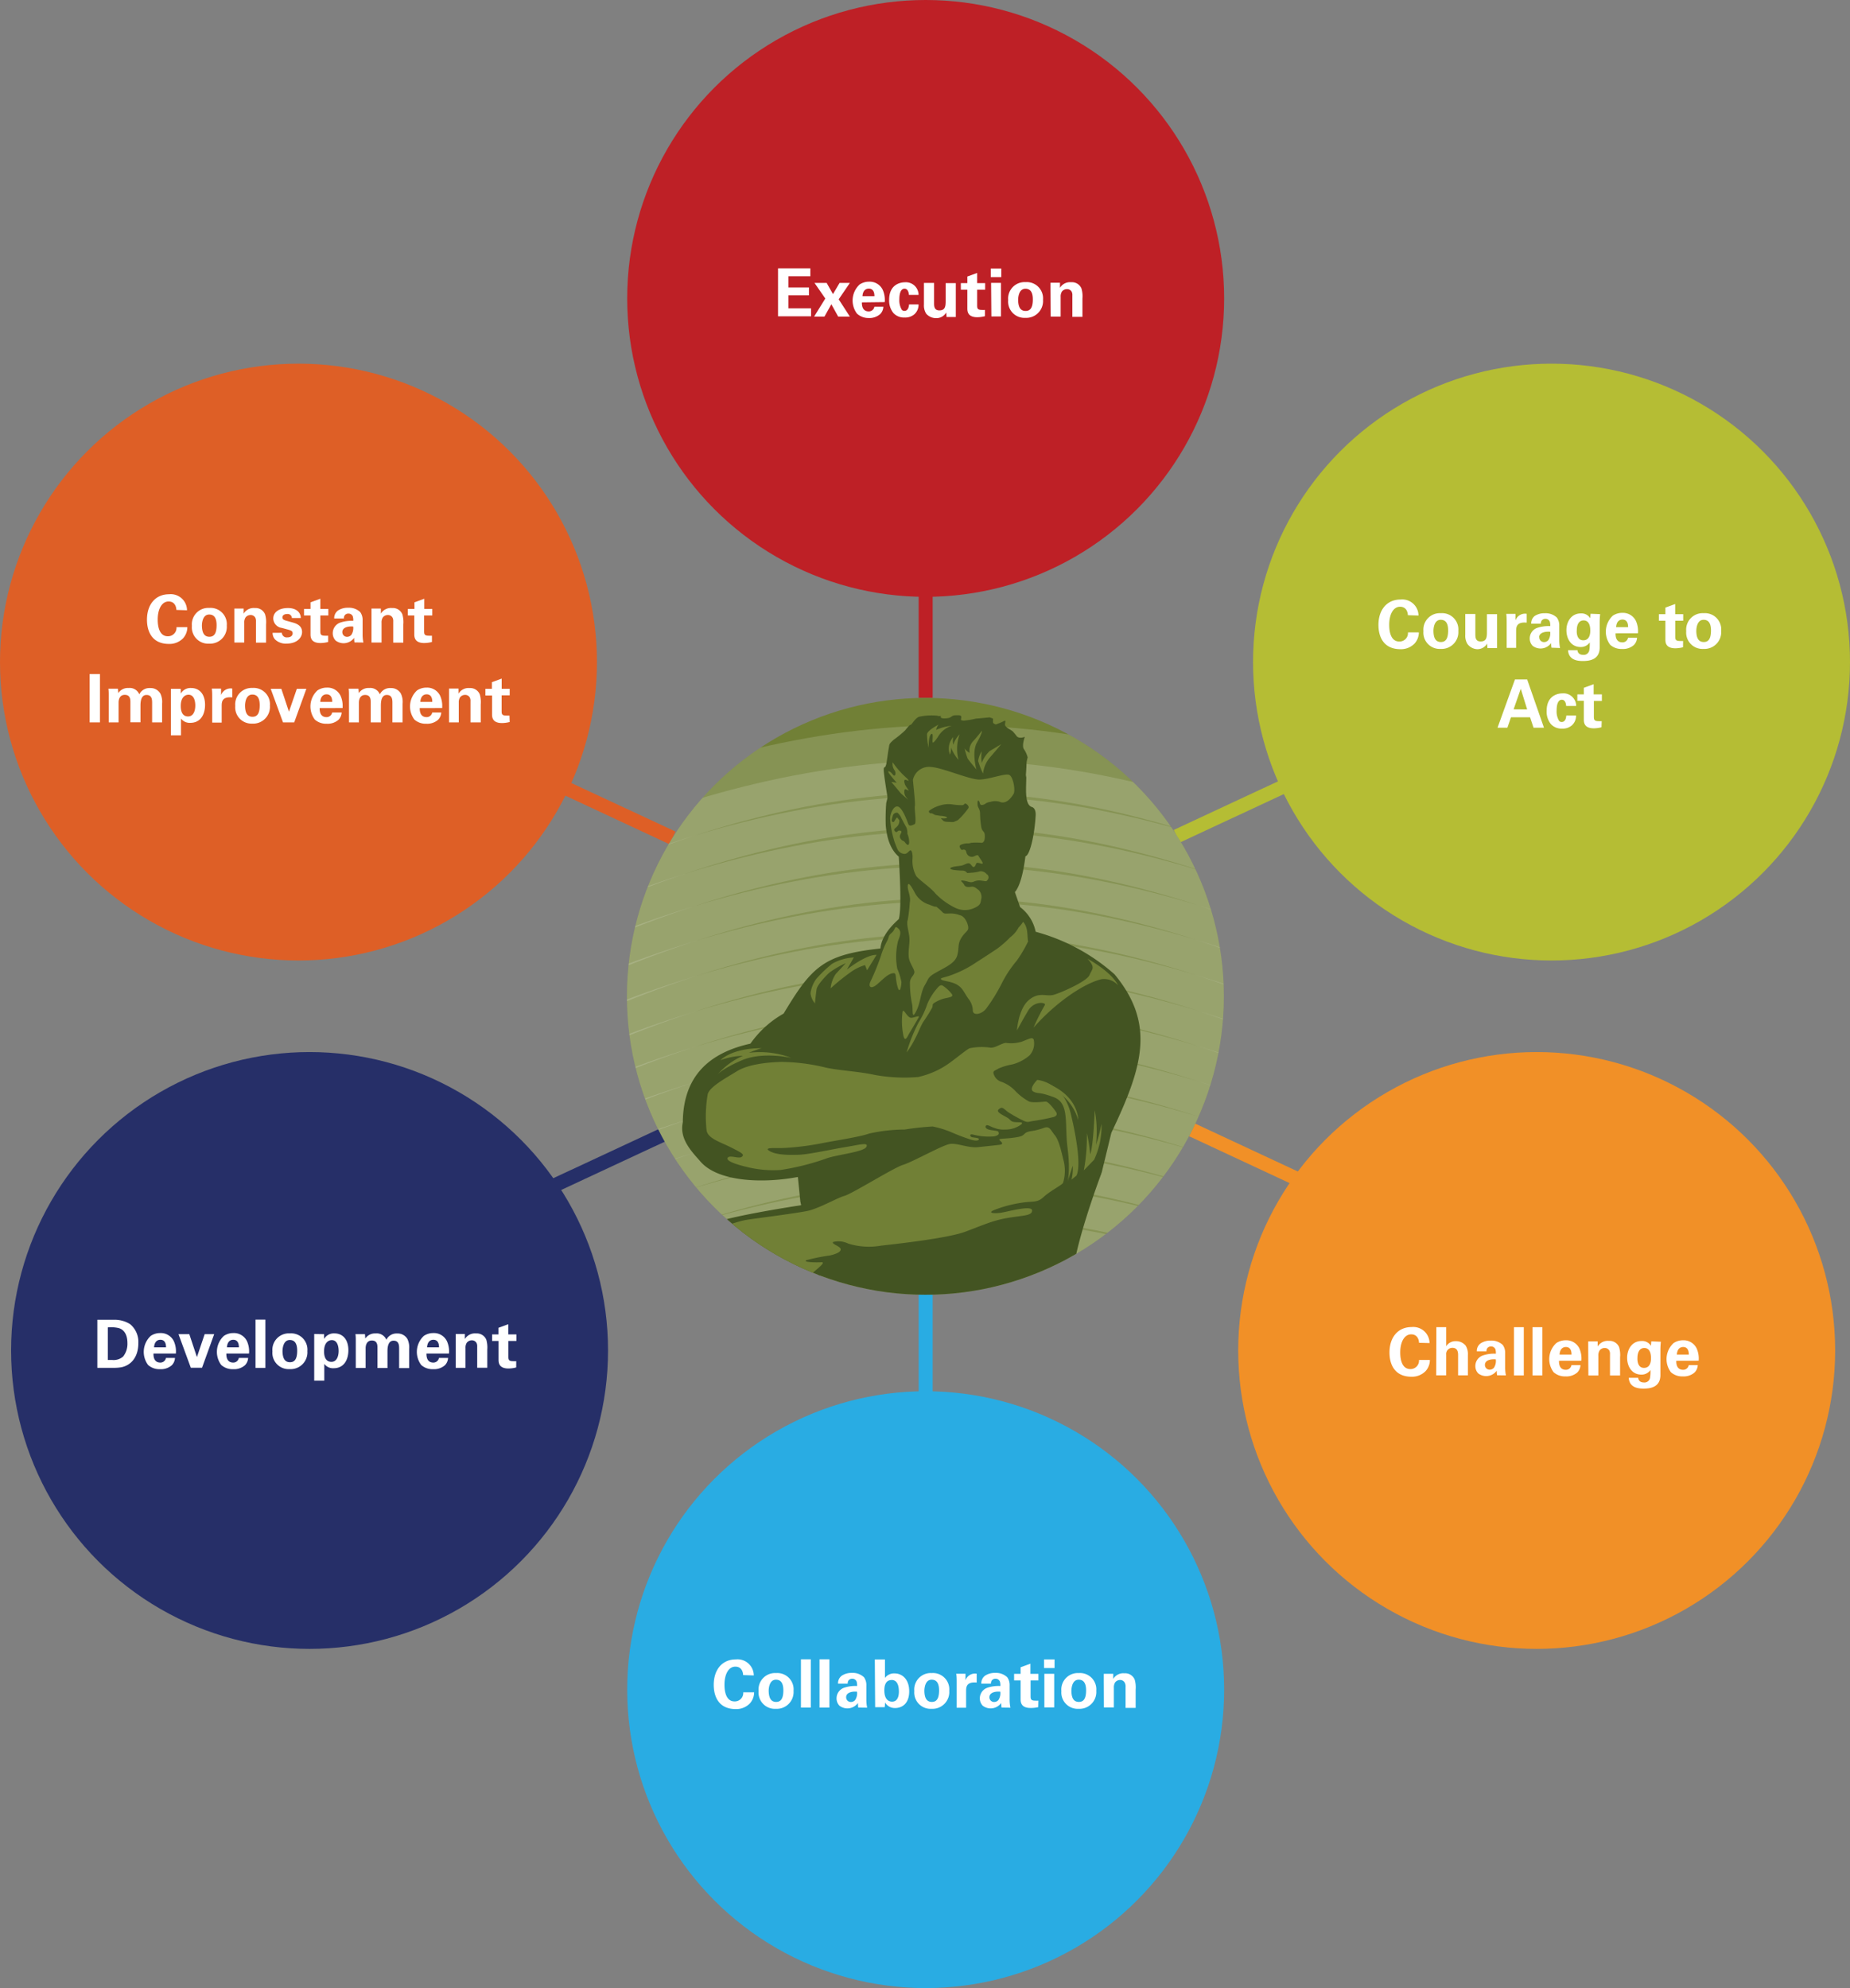 <svg xmlns="http://www.w3.org/2000/svg" xmlns:xlink="http://www.w3.org/1999/xlink" viewBox="0 0 330.3 355.02"><rect x="0" y="0" width="330.3" height="355.02" fill="#808080" stroke="none"/><defs><style>.cls-1,.cls-11,.cls-13,.cls-15,.cls-18,.cls-3,.cls-7,.cls-9{fill:none;}.cls-2{fill:#be2026;}.cls-3{stroke:#be2026;}.cls-11,.cls-13,.cls-15,.cls-17,.cls-18,.cls-3,.cls-7,.cls-9{stroke-miterlimit:10;}.cls-11,.cls-13,.cls-15,.cls-3,.cls-7,.cls-9{stroke-width:2.5px;}.cls-18,.cls-4{isolation:isolate;}.cls-5{fill:#fff;}.cls-6{fill:#b5bd34;}.cls-7{stroke:#b5bd34;}.cls-8{fill:#f19027;}.cls-9{stroke:#f19027;}.cls-10{fill:#29ace3;}.cls-11{stroke:#29ace3;}.cls-12{fill:#262f68;}.cls-13{stroke:#262f68;}.cls-14{fill:#de5f26;}.cls-15{stroke:#de5f26;}.cls-16{clip-path:url(#clip-path);}.cls-17,.cls-20{fill:#718036;}.cls-17,.cls-18{stroke:#fff;}.cls-17{stroke-width:4px;}.cls-18{stroke-width:12px;opacity:0.15;}.cls-19{fill:#435422;}</style><clipPath id="clip-path"><circle class="cls-1" cx="165.22" cy="177.92" r="53.29"/></clipPath></defs><title>high-performance-characteristics</title><g id="Layer_2" data-name="Layer 2"><g id="Layer_1-2" data-name="Layer 1"><g id="Layer_2-2" data-name="Layer 2"><g id="Layer_1-2-2" data-name="Layer 1-2"><circle class="cls-2" cx="165.27" cy="53.29" r="53.29"/><line class="cls-3" x1="165.27" y1="124.63" x2="165.27" y2="106.13"/><g class="cls-4"><g class="cls-4"><path class="cls-5" d="M138.91,47.92h5.77v1.41h-3.92v2h3.67v1.41h-3.67v2.32h4.05v1.43h-5.9Z"/></g><g class="cls-4"><path class="cls-5" d="M147.59,50.52l1.13,2,1.18-2h1.84l-2,2.93,2,3.09h-2.09l-1.22-2.21-1.23,2.21h-1.85l2-3.23-1.93-2.79Z"/></g><g class="cls-4"><path class="cls-5" d="M153.88,54c0,.39,0,1.61,1.23,1.61a1,1,0,0,0,1-.83h1.61a2,2,0,0,1-.57,1.31,2.93,2.93,0,0,1-2.11.7A3,3,0,0,1,153,56a3.9,3.9,0,0,1,.48-5.2,3,3,0,0,1,1.69-.5,2.58,2.58,0,0,1,2.43,1.45,4.46,4.46,0,0,1,.36,2.2Zm2.24-1.11c0-.27,0-1.35-1-1.35-.77,0-1.1.64-1.13,1.35Z"/><path class="cls-5" d="M162.27,52.66c0-.21-.1-1.11-.77-1.11-.83,0-.93,1.26-.93,1.92a3.3,3.3,0,0,0,.44,1.85.61.61,0,0,0,.48.2c.19,0,.74-.08.81-1.16H164a2.28,2.28,0,0,1-.77,1.78,2.48,2.48,0,0,1-1.72.56,2.54,2.54,0,0,1-2-.8,3.5,3.5,0,0,1-.76-2.37c0-2.74,2-3.12,2.81-3.12A2.26,2.26,0,0,1,164,52.66Z"/><path class="cls-5" d="M166.77,50.52v3.59c0,.52,0,1.32.94,1.32,1.13,0,1.13-.85,1.13-1.87v-3h1.81v4c0,1.3,0,1.45,0,1.61s0,.27,0,.44H169l-.06-.8a2,2,0,0,1-1.78,1,2.29,2.29,0,0,1-1.81-.81,2.77,2.77,0,0,1-.39-1.62V50.52Z"/><path class="cls-5" d="M175.86,56.46a5.5,5.5,0,0,1-1.37.19c-1.78,0-1.78-1.12-1.78-1.62v-3.3h-1.16V50.56h1.16V49.38l1.75-.64v1.82h1.43v1.17h-1.43v2.72c0,.55,0,.89.8.89a4.53,4.53,0,0,0,.6,0Z"/><path class="cls-5" d="M176.89,47.94h1.88v1.54h-1.88Zm.06,2.57h1.76v6H177Z"/><path class="cls-5" d="M183.1,50.38a2.91,2.91,0,0,1,3.12,3.16,3,3,0,0,1-3.16,3.22A2.91,2.91,0,0,1,180,53.58,2.94,2.94,0,0,1,183.1,50.38Zm0,5.15c.77,0,1.3-.46,1.3-2.06,0-.8-.16-1.91-1.32-1.91s-1.3,1.49-1.3,2C181.8,54.94,182.25,55.53,183.12,55.53Z"/><path class="cls-5" d="M187.56,51.59s0-.68,0-1.1h1.69l0,.91a2.08,2.08,0,0,1,2-1,1.83,1.83,0,0,1,1.84,1.13,5,5,0,0,1,.17,1.8v3.25h-1.8V52.8a1.43,1.43,0,0,0-.1-.66.92.92,0,0,0-.86-.51,1.1,1.1,0,0,0-.92.46,1.65,1.65,0,0,0-.21.92v3.53h-1.78Z"/></g></g><circle class="cls-6" cx="277.01" cy="118.23" r="53.29"/><line class="cls-7" x1="210.09" y1="149.34" x2="229.41" y2="140.33"/><g class="cls-4"><g class="cls-4"><path class="cls-5" d="M251.36,109.86c0-.3-.14-1.51-1.39-1.51s-1.94,1.43-1.94,3.21c0,.51,0,3,1.8,3a1.51,1.51,0,0,0,1.55-1.63h1.94a3,3,0,0,1-.77,2,3.38,3.38,0,0,1-2.51,1c-3,0-3.93-2.19-3.93-4.33,0-2.73,1.53-4.54,3.94-4.54a2.9,2.9,0,0,1,3.21,2.86Z"/><path class="cls-5" d="M257.25,109.5a2.91,2.91,0,0,1,3.12,3.16,3,3,0,0,1-3.16,3.22,2.91,2.91,0,0,1-3.07-3.17A2.94,2.94,0,0,1,257.25,109.5Zm0,5.15c.77,0,1.3-.46,1.3-2.06,0-.8-.15-1.91-1.32-1.91s-1.3,1.49-1.3,2C255.95,114.06,256.4,114.65,257.27,114.65Z"/><path class="cls-5" d="M263.41,109.64v3.59c0,.52,0,1.32.94,1.32,1.13,0,1.13-.85,1.13-1.87v-3h1.81v4c0,1.3,0,1.45,0,1.61s0,.27,0,.44h-1.72l-.06-.8a2,2,0,0,1-1.78,1A2.29,2.29,0,0,1,262,115a2.77,2.77,0,0,1-.39-1.62v-3.74Z"/></g><g class="cls-4"><path class="cls-5" d="M269,111.12c0-.29,0-1.16-.08-1.5h1.66l0,1.16a1.81,1.81,0,0,1,2-1.17v1.58c-1.79-.17-1.89.75-1.89,1.5v3H269Z"/></g><g class="cls-4"><path class="cls-5" d="M277,115.66a4.74,4.74,0,0,1-.06-.82,2.33,2.33,0,0,1-3.3.49,1.86,1.86,0,0,1-.52-1.32,2,2,0,0,1,1.28-1.87,6.28,6.28,0,0,1,2.38-.33,2.35,2.35,0,0,0-.08-.8.81.81,0,0,0-.79-.5.8.8,0,0,0-.67.33.91.91,0,0,0-.13.54h-1.73A1.68,1.68,0,0,1,274,110a3.15,3.15,0,0,1,1.82-.49,2.89,2.89,0,0,1,2.15.78,2.38,2.38,0,0,1,.42,1.48v2.42a7.26,7.26,0,0,0,.14,1.53Zm-2.17-1.86a.83.83,0,0,0,.86.86,1,1,0,0,0,.75-.35,2.21,2.21,0,0,0,.33-1.49C275.61,112.73,274.8,113.09,274.8,113.8Z"/></g><g class="cls-4"><path class="cls-5" d="M285.69,109.67a13.17,13.17,0,0,0-.08,1.49v4.45c0,2.22-1.85,2.43-3,2.43-.86,0-2.54-.11-2.65-1.93h1.69c0,.18.11.83,1,.83a1,1,0,0,0,1.1-.79,6.44,6.44,0,0,0,.08-1.43,1.89,1.89,0,0,1-1.62.82c-1.73,0-2.54-1.5-2.54-3s.85-3,2.57-3a1.82,1.82,0,0,1,1.68.86l.06-.8Zm-3,4.67c1.24,0,1.24-1.45,1.24-1.72,0-.68-.13-1.83-1.2-1.83-.67,0-1.21.51-1.21,1.8C281.49,112.88,281.49,114.34,282.67,114.34Z"/></g><g class="cls-4"><path class="cls-5" d="M288.44,113.1c0,.39,0,1.61,1.23,1.61a1,1,0,0,0,1-.83h1.61a2,2,0,0,1-.57,1.31,2.93,2.93,0,0,1-2.11.7,3,3,0,0,1-2.12-.75,3.9,3.9,0,0,1,.48-5.2,3,3,0,0,1,1.69-.5,2.58,2.58,0,0,1,2.43,1.45,4.47,4.47,0,0,1,.36,2.2Zm2.24-1.11c0-.27,0-1.35-1-1.35-.78,0-1.1.64-1.13,1.35Z"/></g><g class="cls-4"><path class="cls-5" d="M300.49,115.58a5.5,5.5,0,0,1-1.37.19c-1.78,0-1.78-1.12-1.78-1.62v-3.3h-1.16v-1.17h1.16V108.5l1.75-.64v1.82h1.43v1.17H299.1v2.72c0,.55,0,.89.8.89a4.53,4.53,0,0,0,.6,0Z"/></g><g class="cls-4"><path class="cls-5" d="M304.18,109.5a2.91,2.91,0,0,1,3.12,3.16,3,3,0,0,1-3.16,3.22,2.91,2.91,0,0,1-3.08-3.17A2.94,2.94,0,0,1,304.18,109.5Zm0,5.15c.77,0,1.3-.46,1.3-2.06,0-.8-.16-1.91-1.32-1.91s-1.3,1.49-1.3,2C302.88,114.06,303.33,114.65,304.21,114.65Z"/></g><g class="cls-4"><path class="cls-5" d="M272.66,121.33l3,8.62h-1.86l-.62-1.86h-3.41l-.64,1.86h-1.76l3.11-8.62Zm0,5.36L271.52,123l-1.28,3.67Z"/></g><g class="cls-4"><path class="cls-5" d="M279.62,126.07c0-.21-.09-1.11-.77-1.11-.83,0-.93,1.26-.93,1.92a3.3,3.3,0,0,0,.44,1.85.61.61,0,0,0,.48.2c.19,0,.74-.08.81-1.16h1.74a2.28,2.28,0,0,1-.77,1.78,2.48,2.48,0,0,1-1.72.56,2.54,2.54,0,0,1-2-.8,3.5,3.5,0,0,1-.76-2.37c0-2.74,2-3.12,2.81-3.12a2.26,2.26,0,0,1,2.46,2.25Z"/><path class="cls-5" d="M285.93,129.87a5.49,5.49,0,0,1-1.37.19c-1.78,0-1.78-1.12-1.78-1.62v-3.3h-1.16V124h1.16v-1.18l1.75-.64V124H286v1.17h-1.43v2.72c0,.55,0,.89.8.89a4.51,4.51,0,0,0,.6,0Z"/></g></g><circle class="cls-8" cx="274.36" cy="241.16" r="53.29"/><line class="cls-9" x1="231.87" y1="210.65" x2="212.83" y2="201.77"/><g class="cls-4"><g class="cls-4"><path class="cls-5" d="M253.35,239.79c0-.3-.14-1.51-1.39-1.51S250,239.7,250,241.48c0,.51,0,3,1.8,3a1.51,1.51,0,0,0,1.55-1.63h1.94a2.94,2.94,0,0,1-.77,2,3.38,3.38,0,0,1-2.51,1c-3,0-3.93-2.19-3.93-4.33,0-2.73,1.53-4.54,3.94-4.54a2.9,2.9,0,0,1,3.21,2.86Z"/><path class="cls-5" d="M256.45,237h1.75v3.41a1.94,1.94,0,0,1,1.74-.91,2.17,2.17,0,0,1,1.75.81,2.87,2.87,0,0,1,.39,1.63v3.66h-1.75V242c0-.35,0-1.31-1-1.31a1.1,1.1,0,0,0-1.13,1.23v3.68h-1.78Z"/><path class="cls-5" d="M267.29,245.59a4.82,4.82,0,0,1-.06-.82,2.33,2.33,0,0,1-3.3.49,1.86,1.86,0,0,1-.52-1.32,2,2,0,0,1,1.28-1.87,6.27,6.27,0,0,1,2.38-.33,2.35,2.35,0,0,0-.08-.8.82.82,0,0,0-.79-.5.8.8,0,0,0-.67.33.91.91,0,0,0-.13.54h-1.73a1.68,1.68,0,0,1,.68-1.42,3.14,3.14,0,0,1,1.82-.49,2.89,2.89,0,0,1,2.14.78,2.38,2.38,0,0,1,.42,1.48v2.42a7.26,7.26,0,0,0,.14,1.53Zm-2.17-1.86a.83.83,0,0,0,.86.86,1,1,0,0,0,.75-.35,2.2,2.2,0,0,0,.33-1.49C265.93,242.66,265.12,243,265.12,243.73Z"/><path class="cls-5" d="M270.3,237h1.76v8.62H270.3Z"/><path class="cls-5" d="M273.61,237h1.76v8.62h-1.76Z"/><path class="cls-5" d="M278.34,243c0,.39,0,1.61,1.23,1.61a1,1,0,0,0,1-.83h1.61a2,2,0,0,1-.57,1.31,2.93,2.93,0,0,1-2.11.7,3,3,0,0,1-2.12-.75,3.9,3.9,0,0,1,.48-5.2,3,3,0,0,1,1.69-.5,2.58,2.58,0,0,1,2.43,1.45,4.46,4.46,0,0,1,.36,2.2Zm2.24-1.11c0-.27,0-1.35-1-1.35-.77,0-1.1.64-1.13,1.35Z"/><path class="cls-5" d="M283.56,240.64s0-.68,0-1.1h1.69l0,.91a2.09,2.09,0,0,1,2-1,1.83,1.83,0,0,1,1.83,1.13,5,5,0,0,1,.17,1.8v3.25h-1.8v-3.74a1.44,1.44,0,0,0-.09-.66.92.92,0,0,0-.86-.51,1.1,1.1,0,0,0-.92.46,1.65,1.65,0,0,0-.21.92v3.53h-1.78Z"/></g><g class="cls-4"><path class="cls-5" d="M296.53,239.6a13.4,13.4,0,0,0-.08,1.49v4.45c0,2.22-1.85,2.43-3,2.43-.86,0-2.54-.11-2.65-1.93h1.69c0,.18.11.83,1,.83a1,1,0,0,0,1.1-.79,6.35,6.35,0,0,0,.08-1.43,1.89,1.89,0,0,1-1.62.82c-1.73,0-2.54-1.5-2.54-3s.85-3,2.57-3a1.82,1.82,0,0,1,1.68.86l.06-.8Zm-3,4.67c1.24,0,1.24-1.45,1.24-1.72,0-.68-.13-1.83-1.2-1.83-.67,0-1.22.51-1.22,1.8C292.33,242.81,292.33,244.27,293.51,244.27Z"/></g><g class="cls-4"><path class="cls-5" d="M299.28,243c0,.39,0,1.61,1.23,1.61a1,1,0,0,0,1-.83h1.61a2,2,0,0,1-.57,1.31,2.93,2.93,0,0,1-2.11.7,3,3,0,0,1-2.12-.75,3.9,3.9,0,0,1,.48-5.2,3,3,0,0,1,1.69-.5,2.58,2.58,0,0,1,2.43,1.45,4.46,4.46,0,0,1,.36,2.2Zm2.24-1.11c0-.27,0-1.35-1-1.35-.77,0-1.1.64-1.13,1.35Z"/></g></g><circle class="cls-10" cx="165.27" cy="301.73" r="53.29"/><line class="cls-11" x1="165.27" y1="249.71" x2="165.27" y2="231.21"/><g class="cls-4"><g class="cls-4"><path class="cls-5" d="M132.68,299.13c0-.3-.14-1.51-1.39-1.51s-1.94,1.43-1.94,3.21c0,.51,0,3,1.8,3a1.51,1.51,0,0,0,1.55-1.63h1.94a2.94,2.94,0,0,1-.77,2,3.38,3.38,0,0,1-2.51,1c-3,0-3.93-2.19-3.93-4.33,0-2.73,1.53-4.54,3.94-4.54a2.9,2.9,0,0,1,3.21,2.86Z"/><path class="cls-5" d="M138.56,298.77a2.91,2.91,0,0,1,3.12,3.16,3,3,0,0,1-3.16,3.22,2.91,2.91,0,0,1-3.08-3.17A2.94,2.94,0,0,1,138.56,298.77Zm0,5.15c.77,0,1.3-.46,1.3-2.06,0-.8-.16-1.91-1.32-1.91s-1.3,1.49-1.3,2C137.27,303.33,137.72,303.92,138.59,303.92Z"/><path class="cls-5" d="M143,296.31h1.76v8.62H143Z"/><path class="cls-5" d="M146.32,296.31h1.76v8.62h-1.76Z"/><path class="cls-5" d="M153.24,304.93a4.82,4.82,0,0,1-.06-.82,2.33,2.33,0,0,1-3.3.49,1.86,1.86,0,0,1-.52-1.32,2,2,0,0,1,1.28-1.87,6.27,6.27,0,0,1,2.38-.33,2.35,2.35,0,0,0-.08-.8.82.82,0,0,0-.79-.5.8.8,0,0,0-.67.33.91.91,0,0,0-.13.54h-1.73a1.68,1.68,0,0,1,.68-1.42,3.14,3.14,0,0,1,1.82-.49,2.89,2.89,0,0,1,2.14.78,2.38,2.38,0,0,1,.42,1.48v2.42a7.26,7.26,0,0,0,.14,1.53Zm-2.17-1.86a.83.83,0,0,0,.86.86,1,1,0,0,0,.75-.35,2.2,2.2,0,0,0,.33-1.49C151.88,302,151.07,302.36,151.07,303.07Z"/><path class="cls-5" d="M156.19,296.34H158v3.3a2,2,0,0,1,1.71-.81c1.47,0,2.62,1.16,2.62,3.18,0,2.25-1.31,3-2.51,3a2,2,0,0,1-1.81-1c0,.19,0,.48-.06.85h-1.7Zm3,3.67c-1.3,0-1.3,1.48-1.3,1.86,0,1.37.58,2,1.38,2,1.22,0,1.22-1.51,1.22-1.82C160.48,301.59,160.46,300,159.18,300Z"/><path class="cls-5" d="M166.36,298.77a2.91,2.91,0,0,1,3.12,3.16,3,3,0,0,1-3.16,3.22,2.91,2.91,0,0,1-3.08-3.17A2.94,2.94,0,0,1,166.36,298.77Zm0,5.15c.77,0,1.3-.46,1.3-2.06,0-.8-.16-1.91-1.32-1.91s-1.3,1.49-1.3,2C165.06,303.33,165.52,303.92,166.39,303.92Z"/></g><g class="cls-4"><path class="cls-5" d="M170.8,300.39c0-.29,0-1.16-.08-1.5h1.66l0,1.16a1.81,1.81,0,0,1,2-1.17v1.58c-1.79-.17-1.89.75-1.89,1.5v3H170.8Z"/></g><g class="cls-4"><path class="cls-5" d="M178.82,304.93a4.82,4.82,0,0,1-.06-.82,2.33,2.33,0,0,1-3.3.49,1.86,1.86,0,0,1-.52-1.32,2,2,0,0,1,1.28-1.87,6.27,6.27,0,0,1,2.38-.33,2.35,2.35,0,0,0-.08-.8.82.82,0,0,0-.79-.5.8.8,0,0,0-.67.33.91.91,0,0,0-.13.54h-1.73a1.68,1.68,0,0,1,.68-1.42,3.14,3.14,0,0,1,1.82-.49,2.89,2.89,0,0,1,2.14.78,2.38,2.38,0,0,1,.42,1.48v2.42a7.26,7.26,0,0,0,.14,1.53Zm-2.17-1.86a.83.83,0,0,0,.86.86,1,1,0,0,0,.75-.35,2.2,2.2,0,0,0,.33-1.49C177.46,302,176.65,302.36,176.65,303.07Z"/><path class="cls-5" d="M185.37,304.85A5.5,5.5,0,0,1,184,305c-1.78,0-1.78-1.12-1.78-1.62v-3.3h-1.16v-1.17h1.16v-1.18l1.75-.64v1.82h1.43v1.17H184v2.72c0,.55,0,.89.8.89a4.53,4.53,0,0,0,.6,0Z"/><path class="cls-5" d="M186.4,296.33h1.88v1.54H186.4Zm.06,2.57h1.76v6h-1.76Z"/><path class="cls-5" d="M192.61,298.77a2.91,2.91,0,0,1,3.12,3.16,3,3,0,0,1-3.16,3.22A2.91,2.91,0,0,1,189.5,302,2.94,2.94,0,0,1,192.61,298.77Zm0,5.15c.77,0,1.3-.46,1.3-2.06,0-.8-.16-1.91-1.32-1.91s-1.3,1.49-1.3,2C191.31,303.33,191.76,303.92,192.63,303.92Z"/><path class="cls-5" d="M197.07,300s0-.68,0-1.1h1.69l0,.91a2.08,2.08,0,0,1,2-1,1.83,1.83,0,0,1,1.83,1.13,5,5,0,0,1,.17,1.8v3.25h-1.8v-3.74a1.43,1.43,0,0,0-.1-.66A.92.92,0,0,0,200,300a1.1,1.1,0,0,0-.92.46,1.65,1.65,0,0,0-.21.92v3.53h-1.78Z"/></g></g><circle class="cls-12" cx="55.27" cy="241.16" r="53.29"/><line class="cls-13" x1="99.14" y1="211.61" x2="118.19" y2="202.73"/><g class="cls-4"><g class="cls-4"><path class="cls-5" d="M17.38,235.68h2.85a5.2,5.2,0,0,1,3,.78,4.11,4.11,0,0,1,1.47,3.38c0,2.64-1.42,4-3.05,4.32a8,8,0,0,1-1.55.1H17.38Zm1.87,7.17.73,0a2.59,2.59,0,0,0,2-.6,3.66,3.66,0,0,0,.77-2.43c0-1.22-.42-2.34-1.57-2.66a5.92,5.92,0,0,0-1.93-.12Z"/><path class="cls-5" d="M27.4,241.71c0,.39,0,1.61,1.23,1.61a1,1,0,0,0,1-.83h1.61a2,2,0,0,1-.57,1.31,2.93,2.93,0,0,1-2.11.7,3,3,0,0,1-2.12-.75,3.9,3.9,0,0,1,.48-5.2,3,3,0,0,1,1.69-.5,2.58,2.58,0,0,1,2.43,1.46,4.46,4.46,0,0,1,.36,2.2Zm2.24-1.11c0-.27,0-1.35-1-1.35-.77,0-1.1.64-1.13,1.35Z"/></g><g class="cls-4"><path class="cls-5" d="M33.8,238.25l1.36,4.09,1.38-4.09h1.7l-2.17,6h-2l-2.2-6Z"/></g><g class="cls-4"><path class="cls-5" d="M40.41,241.71c0,.39,0,1.61,1.23,1.61a1,1,0,0,0,1-.83H44.3a2,2,0,0,1-.57,1.31,2.93,2.93,0,0,1-2.11.7,3,3,0,0,1-2.12-.75,3.9,3.9,0,0,1,.48-5.2,3,3,0,0,1,1.69-.5,2.58,2.58,0,0,1,2.43,1.46,4.45,4.45,0,0,1,.36,2.2Zm2.24-1.11c0-.27,0-1.35-1-1.35-.77,0-1.1.64-1.13,1.35Z"/><path class="cls-5" d="M45.62,235.65h1.76v8.62H45.62Z"/><path class="cls-5" d="M51.76,238.11a2.91,2.91,0,0,1,3.12,3.16,3,3,0,0,1-3.16,3.22,2.91,2.91,0,0,1-3.08-3.17A2.94,2.94,0,0,1,51.76,238.11Zm0,5.15c.77,0,1.3-.46,1.3-2.06,0-.8-.16-1.91-1.32-1.91s-1.3,1.49-1.3,2C50.46,242.67,50.92,243.26,51.79,243.26Z"/><path class="cls-5" d="M57.86,238.25l0,.86a2,2,0,0,1,1.84-1c1.56,0,2.5,1.17,2.5,3s-.88,3.22-2.62,3.22a1.93,1.93,0,0,1-1.68-.78v3h-1.8v-8.33Zm2.6,3c0-.71-.18-1.94-1.22-1.94-.57,0-1.38.43-1.38,2,0,.36,0,1.88,1.31,1.88C60,243.2,60.46,242.4,60.46,241.21Z"/><path class="cls-5" d="M63.52,239.38c0-.38,0-.75-.06-1.13h1.7l.06.78a2.07,2.07,0,0,1,1.86-.91,1.84,1.84,0,0,1,1.9,1.13,2,2,0,0,1,1.93-1.12,2,2,0,0,1,1.84,1,3.47,3.47,0,0,1,.3,1.78v3.4H71.26v-3.54c0-.64-.1-1.36-1-1.36s-1.08,1-1.08,1.88v3H67.39V240.7c0-.46,0-1.32-1-1.32s-1.11,1-1.11,1.36v3.54H63.52Z"/><path class="cls-5" d="M76.14,241.71c0,.39,0,1.61,1.23,1.61a1,1,0,0,0,1-.83H80a2,2,0,0,1-.57,1.31,2.93,2.93,0,0,1-2.11.7,3,3,0,0,1-2.12-.75,3.9,3.9,0,0,1,.48-5.2,3,3,0,0,1,1.69-.5,2.58,2.58,0,0,1,2.43,1.46,4.45,4.45,0,0,1,.36,2.2Zm2.24-1.11c0-.27,0-1.35-1-1.35-.77,0-1.1.64-1.13,1.35Z"/><path class="cls-5" d="M81.37,239.32s0-.68,0-1.1H83l0,.9a2.08,2.08,0,0,1,2-1,1.83,1.83,0,0,1,1.83,1.13A5,5,0,0,1,87,241v3.25h-1.8v-3.74a1.42,1.42,0,0,0-.1-.65.92.92,0,0,0-.86-.51,1.1,1.1,0,0,0-.92.46,1.65,1.65,0,0,0-.21.92v3.53H81.37Z"/><path class="cls-5" d="M92.16,244.19a5.48,5.48,0,0,1-1.37.19c-1.78,0-1.78-1.12-1.78-1.62v-3.3H87.86v-1.17H89v-1.18l1.75-.64v1.82H92.2v1.17H90.77v2.72c0,.55,0,.89.8.89a4.51,4.51,0,0,0,.6,0Z"/></g></g><circle class="cls-14" cx="53.29" cy="118.23" r="53.29"/><line class="cls-15" x1="120.07" y1="149.63" x2="101.14" y2="140.8"/><g class="cls-4"><g class="cls-4"><path class="cls-5" d="M31.49,108.92c0-.3-.14-1.51-1.39-1.51s-1.94,1.43-1.94,3.21c0,.51,0,3,1.8,3a1.51,1.51,0,0,0,1.55-1.63h1.94a3,3,0,0,1-.77,2,3.38,3.38,0,0,1-2.51,1c-3,0-3.93-2.19-3.93-4.33,0-2.73,1.53-4.54,3.94-4.54a2.9,2.9,0,0,1,3.21,2.86Z"/><path class="cls-5" d="M37.37,108.56a2.91,2.91,0,0,1,3.12,3.16,3,3,0,0,1-3.16,3.22,2.91,2.91,0,0,1-3.07-3.17A2.94,2.94,0,0,1,37.37,108.56Zm0,5.15c.77,0,1.3-.46,1.3-2.06,0-.8-.15-1.91-1.32-1.91s-1.3,1.49-1.3,2C36.08,113.12,36.53,113.71,37.4,113.71Z"/><path class="cls-5" d="M41.84,109.77s0-.68,0-1.1H43.5l0,.91a2.09,2.09,0,0,1,2-1,1.83,1.83,0,0,1,1.83,1.13,5,5,0,0,1,.17,1.8v3.25H45.7V111a1.44,1.44,0,0,0-.1-.66.92.92,0,0,0-.86-.51,1.1,1.1,0,0,0-.92.46,1.65,1.65,0,0,0-.21.92v3.53H41.84Z"/><path class="cls-5" d="M50.32,113a.87.87,0,0,0,1,.82c.63,0,.93-.36.93-.71s-.14-.49-.83-.68l-1.1-.3a1.74,1.74,0,0,1-1.53-1.67c0-1.17,1.07-1.88,2.63-1.88,1.24,0,2.24.57,2.29,1.78H52.11a.74.74,0,0,0-.86-.71c-.48,0-.83.23-.83.6s.3.49.82.63l1.08.3c1.1.3,1.61.86,1.61,1.68,0,1-.89,2.07-2.76,2.07a2.71,2.71,0,0,1-2.06-.74,1.72,1.72,0,0,1-.44-1.18Z"/><path class="cls-5" d="M58.59,114.64a5.49,5.49,0,0,1-1.37.19c-1.78,0-1.78-1.12-1.78-1.62v-3.3H54.28v-1.17h1.16v-1.18l1.75-.64v1.82h1.43v1.17H57.19v2.72c0,.55,0,.89.8.89a4.52,4.52,0,0,0,.6,0Z"/><path class="cls-5" d="M63.29,114.72a4.82,4.82,0,0,1-.06-.82,2.33,2.33,0,0,1-3.3.49,1.86,1.86,0,0,1-.52-1.32,2,2,0,0,1,1.28-1.87,6.28,6.28,0,0,1,2.38-.33,2.35,2.35,0,0,0-.08-.8.82.82,0,0,0-.79-.5.8.8,0,0,0-.67.33.91.91,0,0,0-.13.54H59.67a1.68,1.68,0,0,1,.68-1.42,3.15,3.15,0,0,1,1.82-.49,2.89,2.89,0,0,1,2.15.78,2.38,2.38,0,0,1,.42,1.48v2.42a7.26,7.26,0,0,0,.14,1.53Zm-2.17-1.86a.83.83,0,0,0,.86.86,1,1,0,0,0,.75-.35,2.21,2.21,0,0,0,.33-1.49C61.93,111.79,61.12,112.15,61.12,112.86Z"/><path class="cls-5" d="M66.33,109.77s0-.68,0-1.1H68l0,.91a2.09,2.09,0,0,1,2-1,1.83,1.83,0,0,1,1.84,1.13,5,5,0,0,1,.17,1.8v3.25h-1.8V111a1.44,1.44,0,0,0-.1-.66.92.92,0,0,0-.86-.51,1.1,1.1,0,0,0-.92.46,1.65,1.65,0,0,0-.21.92v3.53H66.33Z"/><path class="cls-5" d="M77.12,114.64a5.49,5.49,0,0,1-1.37.19c-1.78,0-1.78-1.12-1.78-1.62v-3.3H72.82v-1.17H74v-1.18l1.75-.64v1.82h1.43v1.17H75.72v2.72c0,.55,0,.89.8.89a4.52,4.52,0,0,0,.6,0Z"/></g><g class="cls-4"><path class="cls-5" d="M16,120.37h1.85V129H16Z"/><path class="cls-5" d="M19.41,124.12c0-.38,0-.75-.06-1.13h1.7l.06.78a2.07,2.07,0,0,1,1.86-.91,1.84,1.84,0,0,1,1.9,1.13,2,2,0,0,1,1.93-1.12,2,2,0,0,1,1.84,1,3.46,3.46,0,0,1,.3,1.78V129H27.16v-3.54c0-.64-.1-1.36-1-1.36s-1.08,1-1.08,1.88v3H23.28v-3.58c0-.46,0-1.32-1-1.32s-1.11,1-1.11,1.36V129H19.41Z"/><path class="cls-5" d="M32.27,123l0,.86a2,2,0,0,1,1.84-1c1.56,0,2.5,1.17,2.5,3s-.88,3.22-2.62,3.22a1.93,1.93,0,0,1-1.68-.77v3h-1.8V123Zm2.6,3c0-.71-.18-1.94-1.22-1.94-.57,0-1.38.43-1.38,2,0,.36,0,1.88,1.31,1.88C34.42,127.94,34.87,127.14,34.87,125.95Z"/></g><g class="cls-4"><path class="cls-5" d="M37.89,124.47c0-.29,0-1.16-.08-1.5h1.66l0,1.16a1.81,1.81,0,0,1,2-1.17v1.58c-1.79-.17-1.89.75-1.89,1.5v3H37.89Z"/></g><g class="cls-4"><path class="cls-5" d="M45.07,122.85A2.91,2.91,0,0,1,48.19,126,3,3,0,0,1,45,129.22,2.91,2.91,0,0,1,42,126.05,2.94,2.94,0,0,1,45.07,122.85Zm0,5.15c.77,0,1.3-.46,1.3-2.06,0-.8-.15-1.91-1.32-1.91s-1.3,1.49-1.3,2C43.77,127.41,44.22,128,45.09,128Z"/><path class="cls-5" d="M50.23,123l1.36,4.09L53,123h1.7l-2.17,6h-2l-2.2-6Z"/></g><g class="cls-4"><path class="cls-5" d="M57.07,126.45c0,.39,0,1.61,1.23,1.61a1,1,0,0,0,1-.83H61a2,2,0,0,1-.57,1.31,2.93,2.93,0,0,1-2.11.7,3,3,0,0,1-2.12-.75,3.9,3.9,0,0,1,.48-5.2,3,3,0,0,1,1.69-.5,2.58,2.58,0,0,1,2.43,1.45,4.46,4.46,0,0,1,.36,2.2Zm2.24-1.11c0-.27,0-1.35-1-1.35-.77,0-1.1.64-1.13,1.35Z"/><path class="cls-5" d="M62.31,124.12c0-.38,0-.75-.06-1.13H64l.06.78a2.07,2.07,0,0,1,1.86-.91,1.84,1.84,0,0,1,1.9,1.13,2,2,0,0,1,1.93-1.12,2,2,0,0,1,1.83,1,3.46,3.46,0,0,1,.3,1.78V129H70.06v-3.54c0-.64-.1-1.36-1-1.36S68,125.1,68,126v3H66.19v-3.58c0-.46,0-1.32-1-1.32s-1.11,1-1.11,1.36V129H62.31Z"/><path class="cls-5" d="M74.94,126.45c0,.39,0,1.61,1.23,1.61a1,1,0,0,0,1-.83h1.61a2,2,0,0,1-.57,1.31,2.93,2.93,0,0,1-2.11.7,3,3,0,0,1-2.12-.75,3.9,3.9,0,0,1,.48-5.2,3,3,0,0,1,1.69-.5,2.58,2.58,0,0,1,2.43,1.45,4.46,4.46,0,0,1,.36,2.2Zm2.24-1.11c0-.27,0-1.35-1-1.35-.77,0-1.1.64-1.13,1.35Z"/><path class="cls-5" d="M80.17,124.06s0-.68,0-1.1h1.69l0,.91a2.09,2.09,0,0,1,2-1A1.83,1.83,0,0,1,85.66,124a5,5,0,0,1,.17,1.8V129H84v-3.74a1.44,1.44,0,0,0-.1-.66.92.92,0,0,0-.86-.51,1.1,1.1,0,0,0-.92.46,1.65,1.65,0,0,0-.21.92V129H80.17Z"/><path class="cls-5" d="M91,128.93a5.49,5.49,0,0,1-1.37.19c-1.78,0-1.78-1.12-1.78-1.62v-3.3H86.66V123h1.16v-1.18l1.75-.64V123H91v1.17H89.56v2.72c0,.55,0,.89.8.89a4.52,4.52,0,0,0,.6,0Z"/></g></g><g class="cls-16"><path class="cls-17" d="M169.7,245.07c25.27,0,47.79-11,67.85-.75V93a166.1,166.1,0,0,0-135.71-.38v151.7C121.23,234.23,144.43,245.07,169.7,245.07Z"/><path class="cls-18" d="M237.56,151.75c-20.58-9-43.4-16.25-67.85-16.25s-47.52,6.8-67.85,15.87"/><path class="cls-18" d="M237.56,158c-20.58-9-43.4-16.25-67.85-16.25s-47.52,6.8-67.85,15.87"/><path class="cls-18" d="M237.56,164.33c-20.58-9-43.4-16.25-67.85-16.25s-47.52,6.8-67.85,15.87"/><path class="cls-18" d="M237.56,170.62c-20.58-9-43.4-16.25-67.85-16.25s-47.52,6.8-67.85,15.87"/><path class="cls-18" d="M237.56,176.91c-20.58-9-43.4-16.25-67.85-16.25s-47.52,6.8-67.85,15.87"/><path class="cls-18" d="M237.56,183.19c-20.58-9-43.4-16.25-67.85-16.25s-47.52,6.8-67.85,15.87"/><path class="cls-18" d="M237.56,189.48c-20.58-9-43.4-16.25-67.85-16.25s-47.52,6.8-67.85,15.87"/><path class="cls-18" d="M237.56,195.77c-20.58-9-43.4-16.25-67.85-16.25s-47.52,6.8-67.85,15.87"/><path class="cls-18" d="M237.56,202.06c-20.58-9-43.4-16.25-67.85-16.25s-47.52,6.8-67.85,15.87"/><path class="cls-18" d="M237.56,208.35c-20.58-9-43.4-16.25-67.85-16.25s-47.52,6.8-67.85,15.87"/><path class="cls-18" d="M237.56,214.64c-20.58-9-43.4-16.25-67.85-16.25s-47.52,6.8-67.85,15.87"/><path class="cls-18" d="M237.56,220.93c-20.58-9-43.4-16.25-67.85-16.25s-47.52,6.8-67.85,15.87"/><path class="cls-18" d="M237.56,227.22C217,218.18,194.16,211,169.7,211s-47.52,6.8-67.85,15.87"/><path class="cls-18" d="M237.56,233.51c-20.58-9-43.4-16.25-67.85-16.25s-47.52,6.8-67.85,15.87"/><path class="cls-18" d="M237.56,239.79c-20.58-9-43.4-16.25-67.85-16.25s-47.52,6.8-67.85,15.87"/><path class="cls-18" d="M237.56,246.08c-20.58-9-43.4-16.25-67.85-16.25s-47.52,6.8-67.85,15.87"/><path class="cls-19" d="M158.59,143.16s-.81-4.79-.81-5.67.29.07.52-1.4.22-1.62.37-2.43,0-.74.88-1.55a19.6,19.6,0,0,0,2.06-1.69c.52-.66.81-1,1-1s.88-1.4,1.69-1.47a10.66,10.66,0,0,1,3-.15c.66.22.74-.15.66.22s1.18.29,1.55.15.52-.44,1.11-.44,1.1-.07,1,.44-.07.44.44.52a15.29,15.29,0,0,0,2.21-.37c.29,0,2.43-.22,2.43-.22l.59.22V129c0,.22.52.37.52.37s1-.37,1.4-.59.29.07.22.52.74.88.74.88l.59.37a9,9,0,0,1,.74.88c.44.59,1.47.15,1.47.15s-.59,1.62-.15,2.21a4.83,4.83,0,0,1,.66,1.47,5,5,0,0,0-.22,1.4c0,.74-.29,4.13-.29,4.13Z"/><path class="cls-19" d="M147,239.38a21.67,21.67,0,0,0-.59-10.28c-1.68-5.93-3.54-14.67-3.54-14.67,15.75-10.81,33.26-14.37,53.78-4.91,0,0-5.09,13.44-5.17,19a48.18,48.18,0,0,0,1.26,10.89Z"/><path class="cls-19" d="M198.42,202.29l-1.75,7.21-53.79,4.92-.43-4.24c-6.54,1.23-14.46.8-17.47-2.85-1.56-1.76-3.71-4-3.07-6.9.06-8.36,4.83-12.46,12.07-14.06a18.07,18.07,0,0,1,5.93-5.37c5-8.33,7.12-10.54,17.28-11.62q.23-2.53,3.28-5.25.56-1.93,0-11.15-2-1.7-2.33-5.59a36.33,36.33,0,0,1,.09-4,26.25,26.25,0,0,1,1-3.23c1.07-7.27,3.23-11,12-11,7,0,10.39,2.95,12,9.65,0,1.89-.35,4.86,1,5.3.84.27.67,1.62.67,1.62-.19,3.28-1,7-1.82,7.18q-.62,4.9-1.88,6.4l.93,2.67a7.39,7.39,0,0,1,2.78,4.41A34.93,34.93,0,0,1,199,174C206.35,182.89,204,190.58,198.42,202.29Z"/><path class="cls-19" d="M169.14,205.54l-26,9.66q-17.52,2.73-18.41,4.53l-1.81,7.7q0,1.67,2.1,2-.26,1.82,1.9,2.36-.29,1.52,1.78,2.2c-.22,1,1.43,1.8,3.11,1.83l3,.35,2.92-.89,2.57-2.72q.92-1,0-1.81a13.28,13.28,0,0,0,8-5q18.55-.35,39.85-9.66Z"/><path class="cls-20" d="M180.17,138.37c-.73-.3-3.48.78-5.23.84s-6.61-2.11-8.67-2.24a2.93,2.93,0,0,0-3.27,2.28c0,.43.46,4.14.34,4.68s.36,3.08-.06,3.26-.91.43-1.09,0-1-2.84-1.82-3.14-1.45,1.28-1.45,2.12a17.38,17.38,0,0,0,.85,4.34c.42,1,.48,1.58,1.27,1.88s1-.19,1.39-.49.55.74.49,1.46a5.67,5.67,0,0,0,.66,3.07c.55.73,2.66,2.12,3.44,3.14a12.69,12.69,0,0,0,3.62,2.59,4,4,0,0,0,3.14.06c1.27-.54,1.27-.9,1.39-1.57a1.76,1.76,0,0,0-.43-1.7c-.42-.3-.73-.66-1.27-.6s-1.09.13-1.33-.36-1-.85-.12-.73,1.15.43,1.81.19a2.32,2.32,0,0,1,1.39-.19c.6.06.91.24,1.09-.12a.68.68,0,0,0-.07-1l-.05,0a1.33,1.33,0,0,0-1.27-.54,6.73,6.73,0,0,1-1.4.24l-.84.06a1,1,0,0,0-.73-.43,14.05,14.05,0,0,1-1.69-.12c-.31-.06-1-.24-.31-.48s1.57-.17,2.11-.42.91-.44,1.21-.13.43.67.73.43.17-.73.6-.67.85.3.85.06-.55-.91-.73-1.27-.59,0-1,.12a1,1,0,0,1-1.15-.66c-.12-.49-.19-.55-.43-.61s-.41.24-.66-.18-.25-.65.54-.84.84,0,1.33-.19a10.44,10.44,0,0,1,1.93,0c.48-.06.6-.73.54-1.45s-.54-.48-.66-1.63a15.84,15.84,0,0,1-.18-2.12c0-.85-.37-1-.43-1.51s0-1.1.24-.73.07.73.61.67.54-.43,1.45-.55a2.67,2.67,0,0,1,1.82.06c1.09.31,1.94-.88,2.3-1.49S180.9,138.67,180.17,138.37Z"/><path class="cls-20" d="M171.38,163.43a4.92,4.92,0,0,0-2-.3c-1.15.06-.8-.06-1.76-.85s.12.05-1.69-.73a4.33,4.33,0,0,1-2.71-2.35c-.61-1.09-1.09-1.81-1.15-1s.6,1.87.36,3a29.13,29.13,0,0,1-.36,3.08c-.3.72.24,2.17.3,3.25s-.24,2.24-.12,3.38,1.09,2.17,1,2.77-.79.85-.79,1.88a18.69,18.69,0,0,0,.37,3.68c.24,1-.13,3,.72,1.39s.78-3.38,1.57-4.71.48-1.4,2.18-2.35,3.26-1.63,3.62-3,0-2,.79-3.2,1.39-1.1,1.09-2.17S171.93,163.55,171.38,163.43Z"/><path class="cls-20" d="M131.53,191.32c2-1.27,5.55-1.63,8-1.69a34.67,34.67,0,0,1,7.85,1c2.41.55,5.92.68,8.87,1.34a30,30,0,0,0,7.66.36,15.17,15.17,0,0,0,5.56-2.47c1.51-1.09,3-2.35,3.62-2.66a10.46,10.46,0,0,1,3.68-.12c.91.12,2-.79,2.83-.85a6.35,6.35,0,0,0,2.9-.24c1.39-.55,1.81-.8,2.05-.37a3.15,3.15,0,0,1-.73,2.84,7.58,7.58,0,0,1-3.14,1.63,10.29,10.29,0,0,0-2.42.73c-.54.36-1.08.37-.84,1a2.11,2.11,0,0,0,1.45,1.39,6.47,6.47,0,0,1,2.48,1.69,10.08,10.08,0,0,0,2.3,1.76c.66.36,2.59.06,3.07.06s1.46,1.33,1.76,1.75.29.79-.37,1a36.63,36.63,0,0,1-3.74.72c-.78.13-.84.3-1.63-.06a26.44,26.44,0,0,1-2.53-1.39c-.79-.48-1.14-1.14-1.63-.84s-.56.53-.07.9,1.1.61,1.52.91.43.61,1.21.67,1.58-.06,1.09.42a4.71,4.71,0,0,1-2.84.91,4.6,4.6,0,0,1-2-.31c-.73-.24-1.16-.6-1.4-.42s-.17.55.43.73,1.69.18,1.75.42.25.55-.72.79a11.14,11.14,0,0,1-3.8-.31c-.73-.18-.56.31-.31.43s1.33.12,1.33.36-.36.42-1.39.12a34.37,34.37,0,0,1-3.38-1.27,17.47,17.47,0,0,0-3.49-1.09,49.88,49.88,0,0,0-5,.55,28.79,28.79,0,0,0-6.34.72c-1.69.61-6.58,1.34-8.63,1.76A49.19,49.19,0,0,1,140,205c-1.58.07-3.8-.17-2.59.55s3.5.72,5.25.66,6-1,8.39-1.39,4.11-.91,3.62,0-5.37,1.39-7.12,2.05a43.77,43.77,0,0,1-8.21,2.06,19.67,19.67,0,0,1-6.28-.61c-1.51-.36-3.51-1-3.14-1.57s2,.25,2.53-.18,0-.68-1.87-1.64-4.24-1.6-4.43-3.11a23,23,0,0,1,.22-6.49C126.83,194,129.48,192.59,131.53,191.32Z"/><path class="cls-20" d="M189.79,211.25a7.38,7.38,0,0,0,.12-3.93c-.36-1.39-.78-3.61-1.57-4.58s-.91-1.7-1.94-1.34a10.77,10.77,0,0,1-2.4.6c-1.57.3-.66.79-2.54,1.09s-2.72.18-3,.36,1.27.85-.12,1l-3.72.4c-1.72.18-3.68-.75-5-.57s-6.73,3.24-8.36,3.72-9.15,5.19-10.48,5.55-4.64,2.31-6.71,2.71c-2.84.54-9.48,1.35-10.87,1.59s-5.14,1.46-5.56,1.94-.67,1.15-.18,1.57,1.26.31,1.45.85.19,1.14.43,1.87a3.62,3.62,0,0,0,1.93,1.87,3,3,0,0,1,1.58,1.87c.36.85.84,1.7,1.75,1.88s1.52,1.15,1.88,1.21a12,12,0,0,0,3.86-1.33c1.69-.85,2.48-.37,4.35-1.94s2.77-2.3,1.87-2.24-3.31,0-2.59-.36a34.39,34.39,0,0,1,4.22-.85c1.33-.3,2.06-.73,1.88-1.21s-1.81-.91-1.27-1.21a4,4,0,0,1,2.66.31,12.56,12.56,0,0,0,5.86.36c3.2-.36,11.89-1.33,15-2.48s4.84-2,7.61-2.47,4.34-.36,4.34-1.33-4,.12-5.31.36-2.78.13-1.51-.42a22.39,22.39,0,0,1,5.07-1.34c1.93-.3,2.65.07,3.8-1S189.49,211.68,189.79,211.25Z"/><path class="cls-19" d="M161.76,147.64c-.39-.67-.54-1-.8-1.49a2.74,2.74,0,0,0-.7-1,.73.73,0,0,0-.85.47c-.1.42-.35,1-.06,1.14s.32-.16.51-.41.25-.51.44-.22.32.25.26.6a1.37,1.37,0,0,1-.42.89c-.32.32-.7.45-.35.83s.45-.13.73-.13.47.07.41.32-.47.64-.13,1.14.47.25.76.63.67.79.76.09a3.71,3.71,0,0,0-.32-1.62A2.26,2.26,0,0,0,161.76,147.64Z"/><path class="cls-19" d="M165.85,144.81a5.93,5.93,0,0,1,2.07-1,4.78,4.78,0,0,1,2.12-.16,10.88,10.88,0,0,0,1.78.13c.32,0,.37-.39.63-.26s.64.51.42.83A13.64,13.64,0,0,1,171.5,146c-.42.38-.39.44-.8.6s-.35.22-.86.19-1.24,0-1.46-.25-.54-.47-.19-.41.92,0,.89-.16-.89-.28-1.08-.28-.61-.09-.92-.13-.61-.38-.83-.32a.35.35,0,0,1-.4-.4Z"/><path class="cls-20" d="M127.22,223.66a29.34,29.34,0,0,1-1.89,4.76c-.3.26-.34-.19-.15-.95a16.8,16.8,0,0,0,.61-2.71,5.18,5.18,0,0,1,.26-1.63c.15-.41.1-.6.37-.52A1.38,1.38,0,0,1,127.22,223.66Z"/><path class="cls-20" d="M129.67,226.71c.15.31-.95,2.56-1.39,3.25s-.76,1.85-.72.8a19.86,19.86,0,0,1,.5-2.71,7.83,7.83,0,0,1,.49-1.85c.15-.3,0-.77.37-.61S129.52,226.4,129.67,226.71Z"/><path class="cls-20" d="M132.12,228.9a31.63,31.63,0,0,1-1.92,3c-.42.56-.76,1.31-.83.71a7,7,0,0,1,.95-2.53c.3-.6.64-1.54.78-1.69s.12-.41.42-.19S132.2,228.64,132.12,228.9Z"/><path class="cls-20" d="M134.8,231.5c-.34,0-1.78,2.18-2.08,2.49s-.45.72-.07.76a15.31,15.31,0,0,0,2.84-.3c.45-.15.81-.12,1.12-.61s1.71-1.1,1.78-1.54.16-.86-.3-.56-1.22,1.17-1.89,1.58a4.56,4.56,0,0,1-2,.72c-.34,0,.2-.78.57-1.06s1.17-1,1-1.21A1.58,1.58,0,0,0,134.8,231.5Z"/><path class="cls-20" d="M167.34,176.46a10.45,10.45,0,0,0-1.78,2.83A15.16,15.16,0,0,1,164,182.6a28.69,28.69,0,0,0-2.13,5.33,14.62,14.62,0,0,0,1.54-2.51c.52-.95,1-2.29,1.47-3A28,28,0,0,0,166.4,180c.28-.59-.16-.59.64-1.05a6.11,6.11,0,0,1,2-.74c.67-.16,1.29-.24.83-.78a6.6,6.6,0,0,0-1.26-1.21C168.29,176,168,175.63,167.34,176.46Z"/><path class="cls-20" d="M161.15,180.65c.21-.67.83,1.21,1.62,1.1s1.52-.54,1.21,0-1.21,2.09-1.57,2.67-.79,1.79-1.1.59A12.74,12.74,0,0,1,161.15,180.65Z"/><path class="cls-20" d="M160.35,168a11.67,11.67,0,0,0-.15,5,10.39,10.39,0,0,1,.74,2.36c0,.62-.28,2.5-.74.67s0-2.45-1-2.19-2.14,1.66-2.93,2.19-1.38.22-.74-1a42.76,42.76,0,0,0,1.74-4.31,14.78,14.78,0,0,1,1.05-2.57c.52-.9.14-.93.88-1.57s.47-1.36,1.1-.85S160.82,166.85,160.35,168Z"/><path class="cls-20" d="M182.66,164.61c.92,1,.71,2.37.89,3.52a23.38,23.38,0,0,1-2,3.4,20.59,20.59,0,0,0-2.57,3.83,31.61,31.61,0,0,1-2.87,4.71c-.74,1-2.25,1.38-2.42.49a3.48,3.48,0,0,0-.79-2.21c-.85-1.21-1-1.9-2.05-2.52s-2.67-.64-2.83-.95.38-.19,2.16-.88a19.64,19.64,0,0,0,4.14-2.16c1.57-1,2.41-1.57,3.62-2.36a18.12,18.12,0,0,0,2.45-2.13,5.23,5.23,0,0,0,1.47-1.73A5.1,5.1,0,0,0,182.66,164.61Z"/><path class="cls-20" d="M156.5,170.52l-1.69,2.75-.37-.93a8.49,8.49,0,0,0-2.65,1.33,36.3,36.3,0,0,0-3.49,2.83,5.49,5.49,0,0,1,.93-2.59L151,172a16,16,0,0,0-2.9,1.67c-.79.71-2.21,2.27-2.31,3s-.29,2.36-.29,2.51a3.39,3.39,0,0,1-.79-1.81,5.71,5.71,0,0,1,1-2.53,22.58,22.58,0,0,1,2.85-2.73,8.61,8.61,0,0,1,3.88-1.13l-1.23,2.16S154.63,170.42,156.5,170.52Z"/><path class="cls-20" d="M141.27,188.91s-5.08-1.18-8.84.44S128,192,128,192a13,13,0,0,1,4.64-3.46,12.64,12.64,0,0,0-4,.78s1.9-2.14,7.35-2.14a21,21,0,0,0-2.28.82A15.89,15.89,0,0,1,141.27,188.91Z"/><path class="cls-20" d="M194.17,171.21s4.22,2.26,5.45,4.74a3.36,3.36,0,0,0-2.95-1.09c-3.14.74-8.16,4.14-12.15,8.66a39.58,39.58,0,0,1,2-4c.44-.52-1.84-.9-2.95.95s-2,3.55-2,3.55.22-3.76,2.06-5.38,3.15-.61,4.52-1,5.94-2.42,6.38-3.53S195.66,172.85,194.17,171.21Z"/><path class="cls-20" d="M185.19,192.84s4.63.35,6,6.09,1.68,9.66,1,11l-.88.73a8.81,8.81,0,0,0,.22-2.5L190.6,211s.55-1.69,0-6,.39-8-2.44-9.06-2.68-.52-3.64-1S185.19,192.84,185.19,192.84Z"/><path class="cls-20" d="M193.51,209l1.84-1.91a14.27,14.27,0,0,0,1.32-6.41,28.63,28.63,0,0,1-1,3.76,20.39,20.39,0,0,0-.22-6.19s-.22,6.41-.81,7.88a24.5,24.5,0,0,0-.59-3.76A33.53,33.53,0,0,1,193.51,209Z"/><path class="cls-20" d="M175.51,138.15a5.35,5.35,0,0,1,1.33-3c1.28-1.47,1.92-2.26,1.92-2.26l-2.06,1.23a5.71,5.71,0,0,0-1.42,2.11,7.11,7.11,0,0,1,0-2.06,4.22,4.22,0,0,0-.64,1.72A15.17,15.17,0,0,0,175.51,138.15Z"/><path class="cls-20" d="M161.94,139a15,15,0,0,1-2.56-2.87,1.87,1.87,0,0,0,.28,1.35c.4.47.21,1.46-.28.81s-1.07-.78-.64-.17,1.36,1.67,1.36,1.67-1.05-.23-.93-.11,1.67,2,1.67,2,1,.89,1.28,1.08-.65-.46-.66-1.22.11-.68.61-.43-.36-.53-.55-1.19,0-.8.49-.55S161.94,139,161.94,139Z"/><path class="cls-20" d="M174.33,137.41s-.88-3.09.1-4.81.88-2.11.88-2.11-1.08,1.38-1.57,1.87a2.46,2.46,0,0,0-.64,2c.2.29-.74-.39-.88-.74a10.56,10.56,0,0,0,.54,1.82C173,135.84,174.33,137.41,174.33,137.41Z"/><path class="cls-20" d="M167.5,131.52a4.35,4.35,0,0,1,2.43-1.92,9.26,9.26,0,0,0-2.8.74s.22-.88.52-1-2.06,1-2.14,1.77a11.08,11.08,0,0,0,.29,2.43s-.07-2,.44-2.43.15,1.25.29,1.47S167.5,131.52,167.5,131.52Z"/><path class="cls-20" d="M188.72,194.93A8.89,8.89,0,0,1,192.5,200s.15-4.67-6.34-6.83Z"/><path class="cls-20" d="M169.61,134.76a3,3,0,0,1,.59-3.14,3.22,3.22,0,0,0,0,1.38,4.83,4.83,0,0,1,1.13-1.87,7.77,7.77,0,0,0-.2,4.57,7.68,7.68,0,0,1-1.33-2.21A3.74,3.74,0,0,1,169.61,134.76Z"/></g></g></g></g></g></svg>